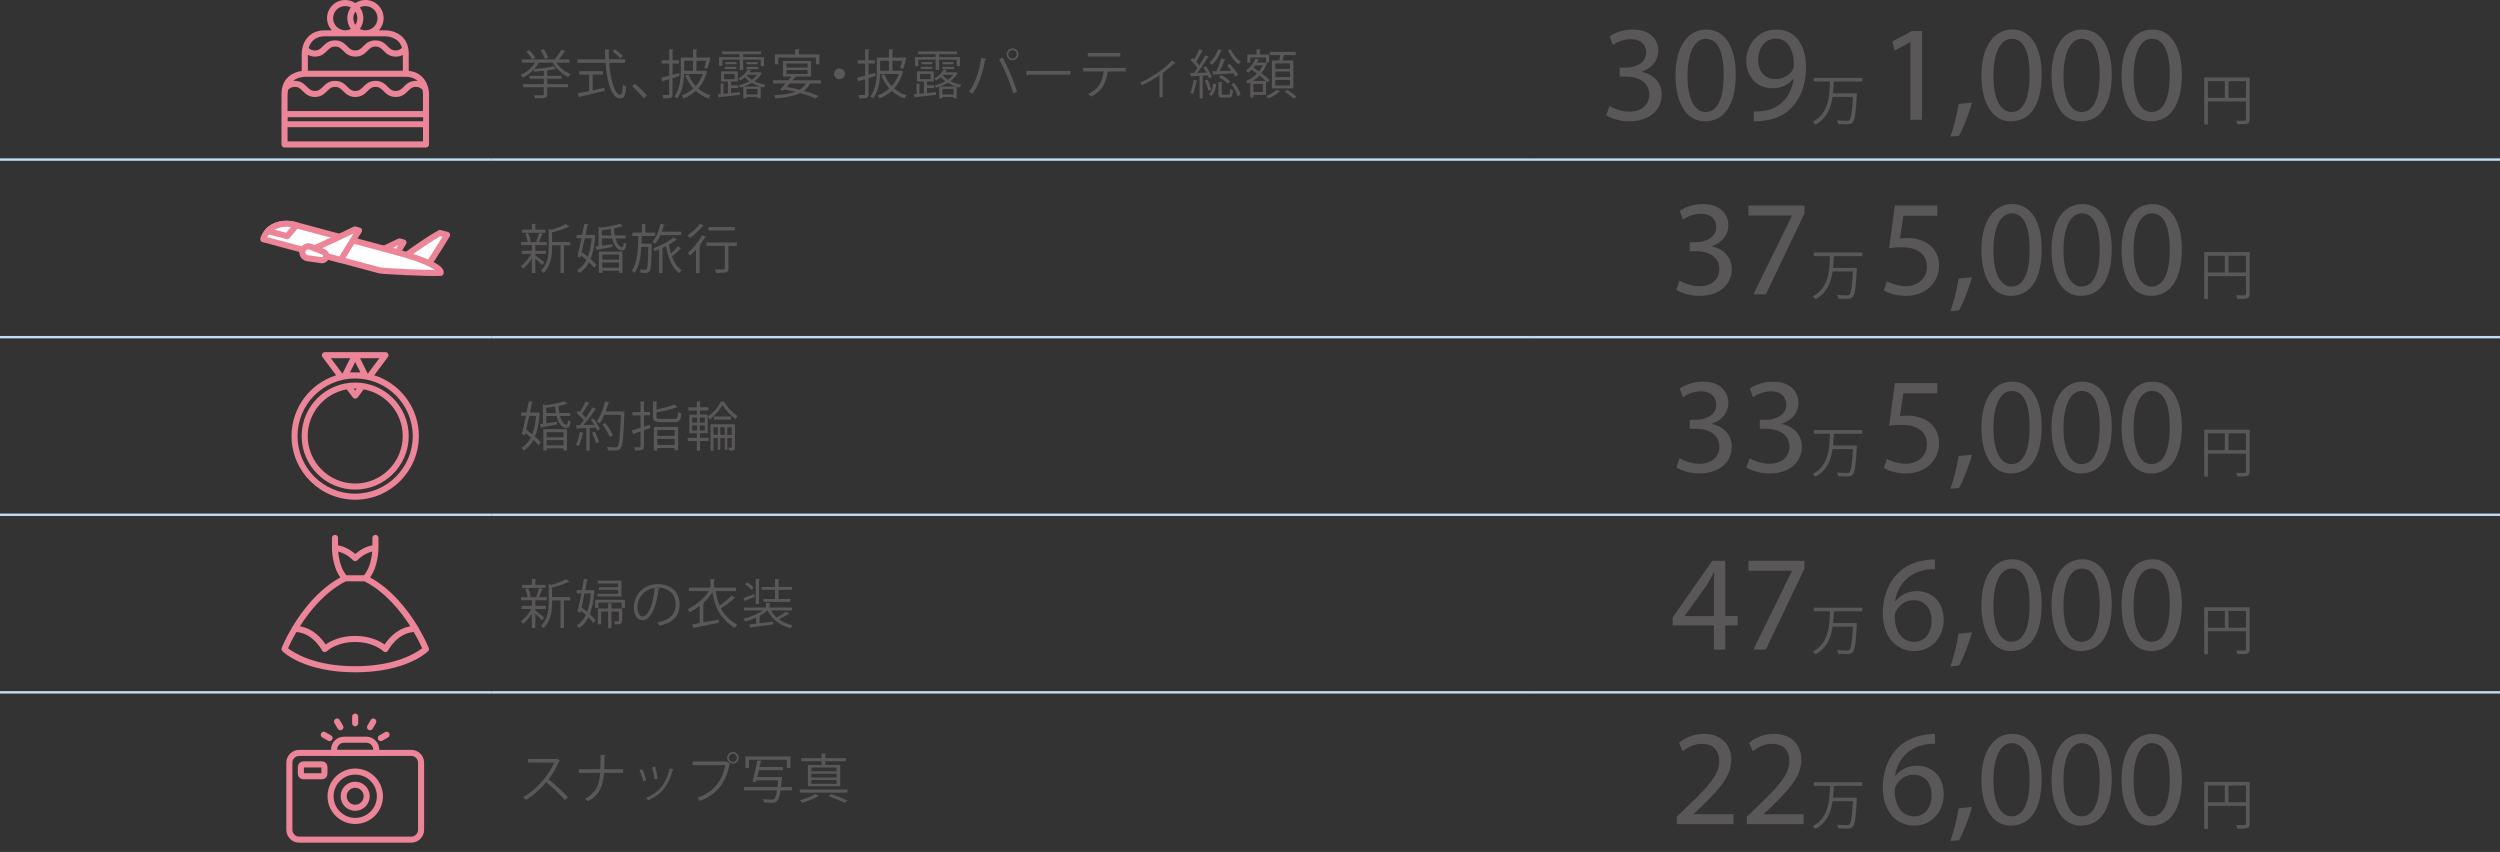 <?xml version="1.0" encoding="UTF-8"?><svg id="_レイヤー_2" xmlns="http://www.w3.org/2000/svg" width="518.74" height="176.77" xmlns:xlink="http://www.w3.org/1999/xlink" viewBox="0 0 518.74 176.77"><rect x="0" y="0" width="518.74" height="176.77" fill="#333333" stroke="none"/><defs><style>.cls-1,.cls-2,.cls-3{fill:none;}.cls-4{clip-path:url(#clippath);}.cls-2{stroke:#ed8599;stroke-linecap:round;stroke-linejoin:round;stroke-width:1.26px;}.cls-5{fill:#ed8599;}.cls-6{fill:#fff;}.cls-7{fill:#595757;}.cls-8{clip-path:url(#clippath-1);}.cls-9{clip-path:url(#clippath-4);}.cls-10{clip-path:url(#clippath-3);}.cls-11{clip-path:url(#clippath-2);}.cls-3{stroke:#c1ddf3;stroke-miterlimit:10;stroke-width:.5px;}</style><clipPath id="clippath"><rect class="cls-1" x="53.29" width="40.82" height="30.61"/></clipPath><clipPath id="clippath-1"><rect class="cls-1" x="53.29" y="36.23" width="40.82" height="30.61"/></clipPath><clipPath id="clippath-2"><rect class="cls-1" x="53.29" y="73.08" width="40.82" height="30.61"/></clipPath><clipPath id="clippath-3"><rect class="cls-1" x="53.29" y="109.93" width="40.82" height="30.61"/></clipPath><clipPath id="clippath-4"><rect class="cls-1" x="53.29" y="146.15" width="40.82" height="30.61"/></clipPath></defs><g id="_レイヤー_1-2"><line class="cls-3" y1="33.11" x2="102.05" y2="33.11"/><line class="cls-3" x1="102.05" y1="33.11" x2="317.48" y2="33.11"/><line class="cls-3" x1="317.48" y1="33.11" x2="518.74" y2="33.11"/><line class="cls-3" y1="69.96" x2="102.05" y2="69.96"/><line class="cls-3" x1="102.05" y1="69.96" x2="317.48" y2="69.96"/><line class="cls-3" x1="317.48" y1="69.96" x2="518.74" y2="69.96"/><line class="cls-3" y1="106.81" x2="102.05" y2="106.81"/><line class="cls-3" x1="102.05" y1="106.81" x2="317.48" y2="106.81"/><line class="cls-3" x1="317.48" y1="106.81" x2="518.74" y2="106.81"/><line class="cls-3" y1="143.66" x2="102.05" y2="143.66"/><line class="cls-3" x1="102.05" y1="143.66" x2="317.48" y2="143.66"/><line class="cls-3" x1="317.48" y1="143.66" x2="518.74" y2="143.66"/><g class="cls-4"><path class="cls-5" d="M84.81,14.71v-3.6c0-3.81-3.15-4.82-4.82-4.82h-1.36c.6-.67,.97-1.55,.97-2.52,0-2.08-1.69-3.77-3.77-3.77-.77,0-1.5,.23-2.1,.64-.6-.4-1.32-.64-2.1-.64-2.08,0-3.77,1.69-3.77,3.77,0,.97,.37,1.85,.97,2.52h-1.41c-3.82,0-4.82,3.15-4.82,4.82v3.61c-1.72,.23-4.19,1.4-4.19,4.78v10.48c0,.35,.28,.63,.63,.63h29.35c.35,0,.63-.28,.63-.63v-10.48c0-1.57-.9-4.46-4.19-4.79m-21.6,1.23h20.97c1.16,0,1.93,.36,2.46,.86-.12-.01-.24-.02-.36-.02-1.31,0-1.99,.68-2.54,1.23-.5,.5-.86,.86-1.65,.86s-1.15-.36-1.65-.86c-.55-.55-1.23-1.23-2.54-1.23s-1.99,.68-2.54,1.23c-.5,.5-.86,.86-1.65,.86s-1.15-.36-1.65-.86c-.55-.55-1.23-1.23-2.54-1.23s-1.99,.68-2.54,1.23c-.5,.5-.87,.86-1.65,.86s-1.15-.36-1.65-.86c-.55-.55-1.23-1.23-2.54-1.23-.12,0-.24,.01-.35,.02,.96-.81,2.23-.86,2.45-.86m2.1-4.19c1.31,0,1.99-.68,2.54-1.23,.5-.5,.86-.86,1.65-.86s1.15,.36,1.65,.86c.55,.55,1.23,1.23,2.54,1.23s1.99-.68,2.54-1.23c.5-.5,.86-.86,1.65-.86s1.15,.36,1.65,.86c.55,.55,1.23,1.23,2.54,1.23,.61,0,1.08-.14,1.47-.36v3.29h-19.71v-3.3c.39,.21,.86,.36,1.47,.36m-5.66,7.76c0-.32,.04-.6,.09-.87,.38-.36,.74-.6,1.38-.6,.79,0,1.15,.36,1.65,.86,.55,.55,1.23,1.23,2.54,1.23s1.99-.68,2.54-1.23c.5-.5,.86-.86,1.65-.86s1.15,.36,1.65,.86c.55,.55,1.23,1.23,2.54,1.23s1.99-.68,2.54-1.23c.5-.5,.86-.86,1.65-.86s1.15,.36,1.65,.86c.55,.55,1.23,1.23,2.54,1.23s1.99-.68,2.54-1.23c.5-.5,.86-.86,1.65-.86,.6,0,.96,.21,1.35,.57,.1,.44,.11,.79,.11,.89v3.56h-28.1v-3.56Zm0,4.82h28.1v.84h-28.1v-.84ZM78.34,3.77c0,1.39-1.13,2.52-2.52,2.52-.42,0-.81-.1-1.16-.29,.46-.62,.74-1.4,.74-2.23s-.28-1.61-.74-2.23c.35-.18,.74-.28,1.16-.28,1.39,0,2.52,1.13,2.52,2.52m-4.61-1.39c.27,.4,.42,.88,.42,1.39s-.15,.99-.42,1.39c-.26-.4-.42-.88-.42-1.39s.16-.99,.42-1.39m-4.61,1.39c0-1.39,1.13-2.52,2.52-2.52,.42,0,.81,.1,1.16,.28-.46,.63-.74,1.4-.74,2.23s.28,1.61,.74,2.23c-.35,.18-.74,.29-1.16,.29-1.39,0-2.52-1.13-2.52-2.52m-1.7,3.77h12.58c.13,0,2.75,.03,3.41,2.39-.36,.32-.72,.54-1.32,.54-.79,0-1.15-.36-1.65-.86-.55-.55-1.23-1.23-2.54-1.23s-1.99,.68-2.54,1.23c-.5,.5-.86,.86-1.65,.86s-1.15-.36-1.65-.86c-.55-.55-1.23-1.23-2.54-1.23s-1.99,.68-2.54,1.23c-.5,.5-.87,.86-1.65,.86-.59,0-.94-.2-1.28-.51,.31-1.04,1.14-2.43,3.38-2.43m-7.76,18.87h28.1v2.94h-28.1v-2.94Z"/></g><g><path class="cls-7" d="M118.16,13h-2.75c.71,1.02,1.88,1.94,3.01,2.4-.16,.14-.38,.42-.49,.6-1.26-.58-2.54-1.75-3.27-3h-2.88c-.25,.46-.56,.91-.92,1.32,1.41-.12,3.09-.31,3.97-.58l.55,.55s-.07,.04-.11,.04c-.03,0-.05,0-.09-.01-.38,.11-.9,.2-1.48,.27-.03,.03-.08,.04-.15,.05v1.1h2.96v.6h-2.96v1.12h4.32v.64h-4.32v1.43c0,.46-.12,.66-.48,.77-.37,.11-1.01,.11-2.04,.11-.03-.19-.17-.47-.28-.66,.42,.01,.81,.02,1.13,.02s.57-.01,.67-.01c.22,0,.28-.06,.28-.24v-1.42h-4.29v-.64h4.29v-1.12h-2.96v-.6h2.96v-1.04c-.66,.08-1.35,.13-1.98,.17-.02-.11-.08-.26-.13-.4-.65,.69-1.43,1.25-2.22,1.62-.11-.18-.33-.43-.49-.57,1.19-.47,2.35-1.43,3.03-2.52h-2.76v-.68h2.1c-.21-.45-.71-1.12-1.15-1.6l.63-.32c.45,.47,.98,1.14,1.21,1.58l-.63,.34h4.66c.47-.55,1.05-1.42,1.4-2.02l.88,.37c-.04,.07-.12,.09-.23,.09-.31,.46-.78,1.07-1.2,1.56h2.24v.68Zm-5.32-2.8c.37,.55,.76,1.31,.91,1.78l-.68,.27c-.13-.47-.51-1.25-.87-1.81l.64-.24Z"/><path class="cls-7" d="M129.71,13.04h-3.31c.27,3.56,1.14,6.61,2.33,6.61,.32,0,.46-.64,.53-2.13,.18,.16,.45,.34,.66,.42-.14,1.93-.44,2.49-1.25,2.49-1.79,0-2.72-3.42-3.03-7.39h-5.83v-.73h5.78c-.03-.68-.05-1.37-.07-2.07l1.03,.05c0,.1-.07,.15-.23,.18,0,.62,.01,1.23,.04,1.83h3.35v.73Zm-6.73,2.44v3.27c.8-.18,1.64-.36,2.45-.55l.05,.65c-1.88,.47-3.9,.94-5.16,1.22-.01,.09-.08,.15-.15,.18l-.31-.86c.65-.12,1.47-.29,2.38-.48v-3.43h-2.05v-.7h4.92v.7h-2.13Zm4.62-5.22c.59,.4,1.31,.97,1.65,1.36l-.52,.48c-.34-.41-1.03-1.02-1.63-1.43l.49-.42Z"/><path class="cls-7" d="M131.75,17.38c.81,.65,1.89,1.74,2.48,2.43l-.66,.6c-.55-.7-1.67-1.86-2.41-2.52l.58-.52Z"/><path class="cls-7" d="M140.98,15.79l-1.43,.44v3.27c0,.87-.43,.92-1.9,.92-.02-.2-.12-.51-.23-.71,.24,.01,.46,.01,.66,.01,.77,0,.77-.01,.77-.23v-3.05c-.48,.14-.91,.26-1.26,.36,0,.1-.07,.15-.14,.18l-.26-.86c.46-.11,1.03-.25,1.67-.42v-2.5h-1.56v-.69h1.56v-2.3l.92,.05c-.01,.09-.07,.13-.22,.15v2.09h1.33v.69h-1.33v2.32c.44-.12,.9-.24,1.35-.37l.08,.65Zm4.98-1.11c.19,0,.21,0,.33-.03l.47,.2c-.01,.06-.05,.09-.1,.12-.35,1.37-.98,2.49-1.79,3.38,.75,.65,1.63,1.13,2.6,1.44-.17,.14-.38,.43-.49,.63-.99-.35-1.86-.88-2.6-1.56-.76,.69-1.63,1.21-2.54,1.57-.09-.19-.27-.48-.43-.63,.88-.3,1.72-.79,2.46-1.45-.7-.77-1.26-1.68-1.67-2.71l.64-.2c.35,.91,.87,1.74,1.52,2.42,.63-.69,1.14-1.53,1.46-2.5h-3.86c-.07,1.64-.37,3.64-1.45,5.06-.12-.12-.43-.31-.59-.37,1.22-1.62,1.35-3.87,1.35-5.52v-2.59h2.53v-1.72l.93,.05c-.01,.08-.07,.13-.21,.15v1.52h2.47l.42,.02c0,.08-.33,1.55-.66,2.3l-.64-.17c.13-.38,.3-.93,.42-1.47h-2.01v2.07h1.44Zm-3.99-2.07v2.07h1.82v-2.07h-1.82Z"/><path class="cls-7" d="M151.69,18.28v1.03c.6-.05,1.23-.12,1.86-.19v.55c-1.57,.2-3.23,.38-4.24,.48-.02,.09-.08,.13-.14,.15l-.23-.74,.59-.05v-2.19l.79,.06c-.01,.07-.07,.12-.2,.13v1.94l.92-.09v-2.44h-1.43v-2.12h3.47v2.12h-1.4v.78h1.48v.56h-1.48Zm-1.81-5.9v1.33h-.68v-1.86h4.27v-.62h-3.65v-.57h8.1v.57h-3.72v.62h4.33v1.86h-.69v-1.33h-3.64v2.13h-.72v-2.13h-3.59Zm.35,2.97v1.07h2.21v-1.07h-2.21Zm.17-1.03v-.46h2.39v.46h-2.39Zm2.41-1.44v.45h-2.29v-.45h2.29Zm4.86,2.08l.42,.23s-.07,.08-.1,.1c-.34,.59-.86,1.11-1.46,1.55,.69,.35,1.5,.62,2.34,.76-.13,.12-.31,.36-.4,.54-.21-.04-.42-.1-.62-.15v2.39h-.66v-.27h-2.31v.3h-.65v-2.43c-.21,.08-.43,.14-.64,.2-.08-.13-.22-.34-.34-.45,.75-.18,1.54-.47,2.24-.87-.35-.25-.67-.54-.93-.86-.27,.25-.59,.48-.94,.7-.11-.13-.31-.31-.44-.38,.94-.53,1.62-1.26,1.96-1.89l.76,.1c-.01,.09-.08,.12-.2,.13-.07,.11-.14,.22-.23,.34h2.09l.11-.03Zm.1,2.99c-.63-.2-1.23-.45-1.77-.77-.53,.31-1.1,.57-1.68,.77h3.45Zm-2.88-5.06h2.32v.45h-2.32v-.45Zm0,1.44v-.46h2.43v.46h-2.43Zm0,5.26h2.31v-1.13h-2.31v1.13Zm.18-4.08l-.13,.13c.29,.33,.65,.64,1.08,.9,.45-.3,.83-.65,1.13-1.03h-2.08Z"/><path class="cls-7" d="M170.38,17.32h-2.29c-.31,.62-.75,1.11-1.31,1.53,1.19,.33,2.25,.69,3.05,1.04l-.58,.55c-.82-.4-1.96-.79-3.23-1.14-1.24,.62-2.93,.96-5.13,1.12-.07-.21-.18-.48-.29-.65,1.83-.09,3.3-.31,4.41-.73-.72-.18-1.48-.34-2.26-.48l-.23,.25-.69-.2c.34-.36,.76-.81,1.17-1.3h-2.59v-.65h3.15c.22-.26,.43-.53,.63-.77h-1.71v-3.24h5.81v3.24h-3.01c-.04,.08-.12,.11-.26,.09-.18,.21-.36,.44-.57,.68h5.93v.65Zm-8.89-5.38v1.41h-.71v-2.07h4.21v-1.08l.98,.07c-.01,.08-.08,.13-.22,.14v.87h4.28v2.07h-.74v-1.41h-7.8Zm1.68,1.25v.82h4.39v-.82h-4.39Zm0,1.34v.83h4.39v-.83h-4.39Zm.71,2.79c-.22,.25-.44,.49-.66,.72,.91,.17,1.82,.35,2.69,.57,.57-.34,1.01-.77,1.33-1.3h-3.36Z"/><path class="cls-7" d="M175.33,15.31c0,.63-.5,1.13-1.13,1.13s-1.13-.51-1.13-1.13,.5-1.13,1.13-1.13,1.13,.53,1.13,1.13Z"/><path class="cls-7" d="M181.64,15.79l-1.43,.44v3.27c0,.87-.43,.92-1.9,.92-.02-.2-.12-.51-.23-.71,.24,.01,.46,.01,.66,.01,.77,0,.77-.01,.77-.23v-3.05c-.48,.14-.91,.26-1.26,.36,0,.1-.07,.15-.14,.18l-.26-.86c.46-.11,1.03-.25,1.67-.42v-2.5h-1.56v-.69h1.56v-2.3l.92,.05c-.01,.09-.07,.13-.22,.15v2.09h1.33v.69h-1.33v2.32c.44-.12,.9-.24,1.35-.37l.08,.65Zm4.98-1.11c.19,0,.21,0,.33-.03l.47,.2c-.01,.06-.05,.09-.1,.12-.35,1.37-.98,2.49-1.79,3.38,.75,.65,1.63,1.13,2.6,1.44-.17,.14-.38,.43-.49,.63-.99-.35-1.86-.88-2.6-1.56-.76,.69-1.63,1.21-2.54,1.57-.09-.19-.27-.48-.43-.63,.88-.3,1.72-.79,2.46-1.45-.7-.77-1.26-1.68-1.67-2.71l.64-.2c.35,.91,.87,1.74,1.52,2.42,.63-.69,1.14-1.53,1.46-2.5h-3.86c-.07,1.64-.37,3.64-1.45,5.06-.12-.12-.43-.31-.59-.37,1.22-1.62,1.35-3.87,1.35-5.52v-2.59h2.53v-1.72l.93,.05c-.01,.08-.07,.13-.21,.15v1.52h2.47l.42,.02c0,.08-.33,1.55-.66,2.3l-.64-.17c.13-.38,.3-.93,.42-1.47h-2.01v2.07h1.44Zm-3.99-2.07v2.07h1.82v-2.07h-1.82Z"/><path class="cls-7" d="M192.35,18.28v1.03c.6-.05,1.23-.12,1.86-.19v.55c-1.57,.2-3.23,.38-4.24,.48-.02,.09-.08,.13-.14,.15l-.23-.74,.59-.05v-2.19l.79,.06c-.01,.07-.07,.12-.2,.13v1.94l.92-.09v-2.44h-1.43v-2.12h3.47v2.12h-1.4v.78h1.48v.56h-1.48Zm-1.81-5.9v1.33h-.68v-1.86h4.27v-.62h-3.65v-.57h8.1v.57h-3.72v.62h4.33v1.86h-.69v-1.33h-3.64v2.13h-.72v-2.13h-3.59Zm.35,2.97v1.07h2.21v-1.07h-2.21Zm.17-1.03v-.46h2.39v.46h-2.39Zm2.41-1.44v.45h-2.29v-.45h2.29Zm4.86,2.08l.42,.23s-.07,.08-.1,.1c-.34,.59-.86,1.11-1.46,1.55,.69,.35,1.5,.62,2.34,.76-.13,.12-.31,.36-.4,.54-.21-.04-.42-.1-.62-.15v2.39h-.66v-.27h-2.31v.3h-.65v-2.43c-.21,.08-.43,.14-.64,.2-.08-.13-.22-.34-.34-.45,.75-.18,1.54-.47,2.24-.87-.35-.25-.67-.54-.93-.86-.27,.25-.59,.48-.94,.7-.11-.13-.31-.31-.44-.38,.94-.53,1.62-1.26,1.96-1.89l.76,.1c-.01,.09-.08,.12-.2,.13-.07,.11-.14,.22-.23,.34h2.09l.11-.03Zm.1,2.99c-.63-.2-1.23-.45-1.77-.77-.53,.31-1.1,.57-1.68,.77h3.45Zm-2.88-5.06h2.32v.45h-2.32v-.45Zm0,1.44v-.46h2.43v.46h-2.43Zm0,5.26h2.31v-1.13h-2.31v1.13Zm.18-4.08l-.13,.13c.29,.33,.65,.64,1.08,.9,.45-.3,.83-.65,1.13-1.03h-2.08Z"/><path class="cls-7" d="M204.7,12.23c-.03,.09-.12,.15-.29,.17-.44,2.64-1.35,5.42-2.64,7.04-.2-.15-.5-.3-.74-.4,1.23-1.49,2.2-4.28,2.55-7.04l1.11,.23Zm5.53,7.14c-.52-1.92-1.79-5.04-2.92-7.08l.71-.34c1.15,1.97,2.44,5.06,3.01,7.1l-.8,.32Zm-.14-9.34c.68,0,1.23,.55,1.23,1.24s-.55,1.23-1.23,1.23-1.23-.56-1.23-1.23c0-.71,.57-1.24,1.23-1.24Zm.87,1.24c0-.49-.4-.88-.87-.88s-.87,.38-.87,.88,.38,.87,.87,.87,.87-.42,.87-.87Z"/><path class="cls-7" d="M212.95,14.72h9.17v.78h-8.76c-.07,.11-.21,.19-.35,.21l-.07-.99Z"/><path class="cls-7" d="M233.55,14.83h-3.71l.19,.06c-.02,.07-.1,.12-.22,.13-.3,2.04-1.04,3.87-3.39,5.02-.13-.14-.41-.41-.59-.55,2.29-1.1,2.92-2.64,3.18-4.66h-4.27v-.74h8.83v.74Zm-1.09-3.1h-6.75v-.74h6.75v.74Z"/><path class="cls-7" d="M243.97,13.09c-.04,.06-.11,.08-.19,.08-.05,0-.1-.01-.15-.02-.7,.7-1.6,1.45-2.42,2.03,.14,.05,.21,.08,.24,.1-.02,.04-.1,.1-.19,.12v4.77h-.67v-4.58c-.93,.66-2.43,1.53-3.62,2.1-.09-.13-.26-.4-.4-.52,1.89-.87,4.72-2.53,6.62-4.61l.76,.54Z"/><path class="cls-7" d="M250.23,13.76c.5,.7,1.04,1.64,1.24,2.24l-.58,.29c-.05-.19-.14-.4-.24-.63-.37,.02-.74,.04-1.09,.05v4.7h-.66v-4.67c-.6,.02-1.15,.04-1.58,.07-.02,.09-.09,.12-.17,.14l-.2-.82h.76c.24-.3,.49-.65,.76-1.01-.33-.52-.9-1.15-1.41-1.64l.4-.47,.35,.33c.37-.64,.79-1.51,1.03-2.13l.79,.32c-.03,.07-.11,.1-.23,.1-.3,.63-.78,1.53-1.19,2.14,.24,.26,.47,.54,.64,.78,.47-.71,.91-1.47,1.23-2.09l.78,.36c-.04,.05-.12,.09-.24,.09-.56,.94-1.45,2.25-2.22,3.21l1.95-.03c-.2-.37-.44-.76-.67-1.09l.55-.24Zm-1.76,2.98c-.02,.08-.09,.12-.22,.12-.14,.92-.4,1.98-.73,2.63-.14-.09-.38-.2-.55-.27,.32-.62,.55-1.67,.69-2.67l.8,.2Zm2.24,2.1c-.1-.58-.4-1.47-.7-2.14l.56-.19c.33,.67,.63,1.54,.74,2.12l-.59,.21Zm1.66-1.41c-.1,.96-.41,1.94-1.01,2.5l-.53-.35c.53-.47,.83-1.36,.93-2.26l.6,.11Zm1.25-6.96c-.03,.09-.13,.11-.23,.1-.42,1.09-1.14,2.2-1.9,2.88-.13-.13-.37-.34-.54-.44,.74-.63,1.42-1.69,1.81-2.79l.86,.25Zm-1.23,4.33c.37-.75,.8-1.88,1.04-2.68l.88,.27c-.03,.08-.12,.11-.24,.11-.24,.66-.64,1.57-.99,2.26,.75-.02,1.58-.06,2.42-.09-.27-.37-.58-.75-.88-1.07l.54-.32c.67,.69,1.42,1.65,1.75,2.26l-.58,.38c-.1-.21-.25-.45-.43-.7-1.47,.1-2.97,.19-3.96,.24-.01,.09-.08,.13-.15,.14l-.27-.8,.88-.02Zm1.13,4.56c0,.25,.05,.3,.36,.3h1.02c.26,0,.32-.15,.35-1.19,.14,.11,.41,.21,.59,.25-.07,1.22-.25,1.53-.87,1.53h-1.19c-.77,0-.96-.19-.96-.88v-2.35l.89,.05c-.01,.08-.07,.13-.21,.15v2.13Zm1.22-1.99c-.36-.45-1.13-1.03-1.82-1.36l.46-.42c.7,.32,1.47,.88,1.85,1.32l-.48,.46Zm.66-7.15c.44,1.02,1.27,2.08,2.1,2.6-.18,.13-.4,.37-.52,.55-.83-.63-1.71-1.81-2.19-2.93l.6-.22Zm1.42,9.79c-.17-.7-.71-1.76-1.31-2.54l.57-.29c.6,.77,1.18,1.79,1.35,2.49l-.62,.33Z"/><path class="cls-7" d="M262.99,17.1c-.09-.09-.19-.19-.3-.29v2.89h-2.62v.53h-.65v-3.11c-.16,.09-.33,.17-.49,.24-.09-.15-.27-.4-.41-.53,.8-.33,1.62-.87,2.3-1.55-.37-.29-.76-.56-1.11-.81-.24,.24-.48,.46-.73,.64-.11-.12-.33-.32-.47-.43,.8-.55,1.58-1.52,2.02-2.54l.78,.25c-.02,.07-.1,.1-.23,.1-.08,.17-.17,.33-.25,.49h1.52l.12-.03c.25,.13,.35,.18,.45,.22-.02,.04-.07,.08-.11,.11-.25,.7-.62,1.34-1.07,1.9,.67,.51,1.29,1,1.68,1.4l-.44,.52Zm-3.55-5.17v1.08h-.63v-1.7h1.91v-1.09l.91,.05c-.01,.08-.07,.13-.21,.15v.88h1.92v1.7h-.65v-1.08h-3.26Zm3.23,4.87c-.37-.34-.85-.73-1.34-1.12-.42,.43-.87,.8-1.35,1.12h2.69Zm-.64,2.3v-1.69h-1.96v1.69h1.96Zm-1.56-5.54c-.11,.17-.23,.32-.35,.47,.35,.24,.74,.5,1.12,.78,.31-.38,.57-.8,.77-1.25h-1.54Zm5.13,5.41s-.1,.07-.2,.08c-.44,.48-1.37,1.05-2.17,1.37-.12-.14-.34-.36-.51-.49,.82-.31,1.74-.86,2.17-1.33l.71,.37Zm-1.67-6.41h1.49c.09-.35,.19-.78,.24-1.14h-2.17v-.66h5.36v.66h-2.44c-.07,.33-.18,.76-.29,1.14h2.24v5.78h-4.44v-5.78Zm3.74,1.74v-1.14h-3.05v1.14h3.05Zm0,1.71v-1.15h-3.05v1.15h3.05Zm0,1.74v-1.16h-3.05v1.16h3.05Zm.76,2.72c-.41-.42-1.23-1.04-1.89-1.47l.55-.36c.66,.41,1.5,1.01,1.93,1.43l-.59,.41Z"/></g><g><path class="cls-7" d="M333.97,22c.71,.45,2.35,1.16,4.08,1.16,3.2,0,4.2-2.04,4.17-3.57-.03-2.58-2.35-3.69-4.76-3.69h-1.39v-1.87h1.39c1.81,0,4.11-.94,4.11-3.12,0-1.47-.94-2.78-3.23-2.78-1.47,0-2.89,.65-3.69,1.22l-.65-1.81c.96-.71,2.83-1.42,4.82-1.42,3.63,0,5.27,2.15,5.27,4.39,0,1.9-1.13,3.52-3.4,4.34v.06c2.27,.45,4.11,2.15,4.11,4.73,0,2.95-2.3,5.53-6.72,5.53-2.07,0-3.88-.65-4.79-1.25l.68-1.93Z"/><path class="cls-7" d="M360.16,15.45c0,6.27-2.33,9.72-6.41,9.72-3.6,0-6.04-3.37-6.1-9.47,0-6.18,2.67-9.58,6.41-9.58s6.1,3.46,6.1,9.33Zm-10.01,.28c0,4.79,1.47,7.51,3.74,7.51,2.55,0,3.77-2.98,3.77-7.68s-1.16-7.51-3.74-7.51c-2.18,0-3.77,2.67-3.77,7.68Z"/><path class="cls-7" d="M363.9,23.1c.54,.06,1.16,0,2.01-.08,1.45-.2,2.81-.79,3.86-1.79,1.22-1.11,2.1-2.72,2.44-4.9h-.08c-1.02,1.25-2.5,1.98-4.34,1.98-3.32,0-5.44-2.5-5.44-5.64,0-3.49,2.52-6.55,6.29-6.55s6.1,3.06,6.1,7.77c0,4.05-1.36,6.89-3.18,8.65-1.42,1.39-3.37,2.24-5.36,2.47-.91,.14-1.7,.17-2.3,.14v-2.04Zm.91-10.6c0,2.3,1.39,3.91,3.54,3.91,1.67,0,2.98-.82,3.63-1.93,.14-.23,.23-.51,.23-.91,0-3.15-1.16-5.56-3.77-5.56-2.13,0-3.63,1.87-3.63,4.48Z"/></g><path class="cls-7" d="M386.43,16.92h-5.7s-.11,.08-.22,.09c-.03,.74-.07,1.54-.15,2.35h4.5s.45,.05,.45,.05c0,.08-.01,.18-.02,.26-.2,3.84-.41,5.24-.86,5.71-.29,.33-.59,.41-1.47,.41-.43,0-.98-.02-1.52-.06-.02-.23-.12-.54-.27-.76,.9,.08,1.76,.08,2.12,.08,.2,0,.34-.03,.45-.14,.35-.33,.56-1.62,.73-4.81h-4.21c-.33,2.25-1.18,4.48-3.57,5.76-.12-.2-.36-.45-.56-.6,3.33-1.69,3.5-5.35,3.57-8.34h-3.34v-.76h10.07v.76Z"/><g><path class="cls-7" d="M396.39,8.76h-.06l-3.2,1.73-.48-1.9,4.03-2.15h2.13V24.86h-2.41V8.76Z"/><path class="cls-7" d="M404.7,28.35c.62-1.67,1.39-4.71,1.7-6.78l2.78-.28c-.65,2.41-1.9,5.56-2.69,6.89l-1.79,.17Z"/><path class="cls-7" d="M423.64,15.45c0,6.27-2.33,9.72-6.41,9.72-3.6,0-6.04-3.37-6.1-9.47,0-6.18,2.67-9.58,6.41-9.58s6.1,3.46,6.1,9.33Zm-10.01,.28c0,4.79,1.47,7.51,3.74,7.51,2.55,0,3.77-2.98,3.77-7.68s-1.16-7.51-3.74-7.51c-2.18,0-3.77,2.67-3.77,7.68Z"/><path class="cls-7" d="M438.18,15.45c0,6.27-2.33,9.72-6.41,9.72-3.6,0-6.04-3.37-6.1-9.47,0-6.18,2.67-9.58,6.41-9.58s6.1,3.46,6.1,9.33Zm-10.01,.28c0,4.79,1.47,7.51,3.74,7.51,2.55,0,3.77-2.98,3.77-7.68s-1.16-7.51-3.74-7.51c-2.18,0-3.77,2.67-3.77,7.68Z"/><path class="cls-7" d="M452.72,15.45c0,6.27-2.33,9.72-6.41,9.72-3.6,0-6.04-3.37-6.1-9.47,0-6.18,2.67-9.58,6.41-9.58s6.1,3.46,6.1,9.33Zm-10.01,.28c0,4.79,1.47,7.51,3.74,7.51,2.55,0,3.77-2.98,3.77-7.68s-1.16-7.51-3.74-7.51c-2.18,0-3.77,2.67-3.77,7.68Z"/></g><path class="cls-7" d="M466.8,16.08v8.68c0,.99-.43,1.04-2.54,1.04-.05-.22-.18-.56-.29-.77,.41,.01,.79,.02,1.11,.02,.9,0,.96,0,.96-.29v-3.7h-7.91v4.76h-.76v-9.75h9.43Zm-8.67,.75v3.48h3.51v-3.48h-3.51Zm4.27,3.48h3.64v-3.48h-3.64v3.48Z"/><g class="cls-8"><path class="cls-6" d="M91.28,48.34c-3.7,2.08-9.22,6.27-9.22,6.27l6.12,1.39s3.02-4.61,4.59-7.26l-1.48-.4Z"/><path class="cls-2" d="M91.28,48.34c-3.7,2.08-9.22,6.27-9.22,6.27l6.12,1.39s3.02-4.61,4.59-7.26l-1.48-.4Z"/><path class="cls-6" d="M82.89,50.09c-.71,.36-1.9,.92-3.2,1.53l2.47,.66c.1,.03,.2,.05,.3,.08,.51-.82,.98-1.57,1.27-2.04l-.85-.23Z"/><path class="cls-2" d="M82.89,50.09c-.71,.36-1.9,.92-3.2,1.53l2.47,.66c.1,.03,.2,.05,.3,.08,.51-.82,.98-1.57,1.27-2.04l-.85-.23Z"/><path class="cls-6" d="M82.17,52.28l-20.92-5.6c-3.09-.83-5.96,.52-6.62,2.95l4.41,1.18,19.81,5.31c.49,.13,10.13,.64,12.58,.49,.24-.9-2.7-2.57-9.27-4.33"/><path class="cls-2" d="M82.17,52.28l-20.92-5.6c-3.09-.83-5.96,.52-6.62,2.95l4.41,1.18,19.81,5.31c.49,.13,10.13,.64,12.58,.49,.24-.9-2.7-2.57-9.27-4.33Z"/><path class="cls-6" d="M73.64,47.61c-2.34,1.18-9.7,4.51-9.7,4.51l6.76,1.81s2.83-4.55,3.79-6.09l-.85-.23Z"/><path class="cls-2" d="M73.64,47.61c-2.34,1.18-9.7,4.51-9.7,4.51l6.76,1.81s2.83-4.55,3.79-6.09l-.85-.23Z"/><path class="cls-6" d="M63.66,53.55c-.66-.18-1.06-.86-.88-1.52s.86-1.06,1.52-.88l2.72,1.08c.48,.13,.76,.62,.64,1.1s-.62,.76-1.1,.64l-2.9-.42Z"/><path class="cls-2" d="M63.66,53.55c-.66-.18-1.06-.86-.88-1.52s.86-1.06,1.52-.88l2.72,1.08c.48,.13,.76,.62,.64,1.1s-.62,.76-1.1,.64l-2.9-.42Z"/><path class="cls-6" d="M59.59,49.01l1.91-2.27-.25-.07c-2.27-.61-4.42-.04-5.66,1.27l3.99,1.07Z"/><path class="cls-2" d="M59.59,49.01l1.91-2.27-.25-.07c-2.27-.61-4.42-.04-5.66,1.27l3.99,1.07Z"/></g><g><path class="cls-7" d="M111.09,52.99c.41,.29,1.56,1.22,1.83,1.46l-.44,.56c-.25-.29-.9-.89-1.4-1.33v2.96h-.72v-3.03c-.53,.87-1.21,1.68-1.82,2.16-.12-.18-.34-.42-.49-.54,.78-.52,1.64-1.55,2.18-2.56h-1.97v-.65h2.11v-1.16h-2.25v-.65h1.35c-.05-.47-.24-1.16-.47-1.69l.59-.16c.25,.55,.46,1.26,.52,1.74l-.41,.12h1.85c-.14-.05-.3-.11-.31-.11,.22-.48,.48-1.25,.62-1.78l.83,.26c-.02,.07-.1,.1-.22,.11-.15,.43-.42,1.07-.64,1.52h1.6v.65h-2.23s-.07,.02-.11,.02v1.14h2.18v.65h-2.18v.32Zm2.11-5.33v.64h-4.87v-.64h2.03v-1.23l.93,.05c-.01,.08-.07,.13-.21,.15v1.02h2.11Zm5.12,2.55v.69h-1.3v5.73h-.72v-5.73h-1.74v.41c0,1.65-.21,3.82-1.79,5.35-.09-.17-.34-.42-.52-.52,1.44-1.38,1.6-3.29,1.6-4.84v-3.82l.54,.18c1.14-.33,2.37-.78,3.06-1.19l.74,.56s-.11,.06-.23,.03c-.81,.41-2.16,.86-3.41,1.17v1.99h3.76Z"/><path class="cls-7" d="M123.15,48.73l.4,.09c-.01,.06-.03,.1-.05,.14-.13,1.98-.45,3.55-.96,4.78,.49,.43,.92,.86,1.2,1.22l-.47,.6c-.25-.33-.62-.73-1.04-1.13-.52,.99-1.2,1.7-2.02,2.22-.11-.19-.3-.46-.46-.6,.78-.43,1.43-1.13,1.93-2.12-.37-.32-.76-.63-1.13-.91l-.13,.49-.62-.33c.25-.96,.57-2.35,.86-3.75h-1v-.68h1.13c.17-.81,.32-1.62,.44-2.32l.91,.1c-.02,.08-.09,.13-.23,.14-.11,.63-.25,1.33-.41,2.08h1.53l.13-.02Zm-1.8,.7c-.21,.99-.44,1.99-.65,2.87,.42,.29,.86,.62,1.26,.96,.41-1.03,.68-2.3,.81-3.82h-1.43Zm8.48,.04h-2.12c.32,1.08,.82,1.82,1.36,1.81,.22-.01,.31-.27,.34-.97,.15,.13,.36,.25,.54,.31-.1,1.04-.35,1.33-.91,1.34-.93,0-1.65-1-2.03-2.49h-2.13v1.52l2.2-.33,.03,.57c-1.18,.23-2.35,.46-3.13,.59,0,.09-.07,.13-.14,.15l-.29-.8c.2-.02,.41-.05,.64-.09v-4.04l.55,.18c1.42-.2,3.02-.47,3.89-.8l.64,.53s-.05,.03-.1,.03c-.03,0-.07,0-.11-.01-.38,.13-.88,.26-1.42,.37-.02,.07-.1,.1-.22,.12,.01,.48,.07,.96,.15,1.38h2.26v.63Zm-5.56,7.16v-4.43h4.9v4.42h-.73v-.44h-3.47v.45h-.7Zm.6-7.79h1.99c-.08-.42-.12-.87-.15-1.34-.6,.11-1.23,.2-1.83,.26v1.08Zm3.57,3.99h-3.47v1.05h3.47v-1.05Zm-3.47,2.72h3.47v-1.09h-3.47v1.09Z"/><path class="cls-7" d="M134.87,50.56l.37,.02c0,.07,0,.15-.01,.25-.08,3.82-.14,5.06-.44,5.45-.25,.34-.58,.35-1.01,.35-.24,0-.53-.01-.82-.02-.01-.21-.08-.49-.19-.67,.49,.03,.94,.03,1.14,.03,.12,0,.2-.03,.27-.14,.2-.25,.29-1.38,.35-4.58h-1.45c-.13,2.1-.46,4.1-1.42,5.38-.13-.15-.37-.37-.56-.48,1.18-1.55,1.32-4.39,1.36-7.18h-1.26v-.7h2v-1.81l.93,.06c-.01,.08-.08,.13-.22,.15v1.6h2.05v.7h-2.81c-.01,.53-.02,1.07-.04,1.59h1.75Zm6.5-1.79h-4.33c-.31,.71-.68,1.35-1.09,1.82-.12-.12-.38-.33-.56-.44,.75-.83,1.34-2.27,1.67-3.74l.9,.23c-.02,.08-.09,.12-.23,.11-.11,.44-.25,.89-.41,1.32h4.04v.69Zm-.87,.97s-.1,.07-.22,.06c-.41,.32-.91,.64-1.49,.96,.11,.65,.25,1.26,.43,1.85,.5-.46,1.09-1.07,1.45-1.53l.66,.56c-.07,.07-.14,.08-.24,.06-.42,.45-1.11,1.08-1.67,1.52,.46,1.26,1.12,2.27,2.03,2.85-.16,.13-.4,.41-.52,.6-1.48-1.04-2.3-3.1-2.72-5.59-.24,.12-.5,.23-.75,.35v5.23h-.7v-4.92c-.31,.13-.63,.25-.93,.37-.05-.15-.18-.4-.29-.54,1.59-.63,3.32-1.51,4.23-2.33l.74,.52Z"/><path class="cls-7" d="M146.09,46.8c-.02,.06-.11,.1-.24,.08-.64,.8-1.78,1.85-2.76,2.54-.09-.17-.3-.45-.43-.59,.92-.6,2.01-1.58,2.57-2.38l.86,.36Zm-1.68,9.84v-4.83c-.42,.46-.83,.89-1.25,1.25-.1-.14-.33-.44-.47-.57,1.04-.87,2.25-2.31,3.01-3.68l.86,.35c-.03,.07-.12,.11-.25,.09-.33,.55-.71,1.11-1.13,1.65l.2,.07c-.02,.07-.09,.12-.22,.14v5.54h-.74Zm8.49-6.32v.71h-1.75v4.65c0,.92-.35,.94-2.57,.94-.03-.21-.13-.51-.24-.73,.48,.01,.93,.02,1.27,.02,.71,0,.79,0,.79-.25v-4.64h-3.82v-.71h6.32Zm-.42-3.2v.7h-5.48v-.7h5.48Z"/></g><g><path class="cls-7" d="M348.51,58.22c.71,.45,2.35,1.16,4.08,1.16,3.2,0,4.2-2.04,4.17-3.57-.03-2.58-2.35-3.69-4.76-3.69h-1.39v-1.87h1.39c1.81,0,4.11-.94,4.11-3.12,0-1.47-.94-2.78-3.23-2.78-1.47,0-2.89,.65-3.69,1.22l-.65-1.81c.96-.71,2.83-1.42,4.82-1.42,3.63,0,5.27,2.15,5.27,4.39,0,1.9-1.13,3.52-3.4,4.34v.06c2.27,.45,4.11,2.15,4.11,4.73,0,2.95-2.3,5.53-6.72,5.53-2.07,0-3.88-.65-4.79-1.25l.68-1.93Z"/><path class="cls-7" d="M374.42,42.66v1.64l-8.02,16.78h-2.58l8-16.3v-.06h-9.02v-2.07h11.62Z"/></g><path class="cls-7" d="M386.43,53.15h-5.7s-.11,.08-.22,.09c-.03,.74-.07,1.54-.15,2.35h4.5s.45,.05,.45,.05c0,.08-.01,.18-.02,.26-.2,3.84-.41,5.24-.86,5.71-.29,.33-.59,.41-1.47,.41-.43,0-.98-.02-1.52-.06-.02-.23-.12-.54-.27-.76,.9,.08,1.76,.08,2.12,.08,.2,0,.34-.03,.45-.14,.35-.33,.56-1.62,.73-4.81h-4.21c-.33,2.25-1.18,4.48-3.57,5.76-.12-.2-.36-.45-.56-.6,3.33-1.69,3.5-5.35,3.57-8.34h-3.34v-.76h10.07v.76Z"/><g><path class="cls-7" d="M401.98,44.76h-7.03l-.71,4.73c.42-.06,.82-.11,1.5-.11,1.42,0,2.83,.31,3.97,.99,1.45,.82,2.64,2.41,2.64,4.73,0,3.6-2.86,6.29-6.86,6.29-2.01,0-3.71-.57-4.59-1.13l.62-1.9c.77,.45,2.27,1.02,3.94,1.02,2.35,0,4.37-1.53,4.37-4-.03-2.38-1.62-4.08-5.3-4.08-1.05,0-1.87,.11-2.55,.2l1.19-8.85h8.82v2.1Z"/><path class="cls-7" d="M404.7,64.57c.62-1.67,1.39-4.71,1.7-6.78l2.78-.28c-.65,2.41-1.9,5.56-2.69,6.89l-1.79,.17Z"/><path class="cls-7" d="M423.64,51.67c0,6.27-2.33,9.72-6.41,9.72-3.6,0-6.04-3.37-6.1-9.47,0-6.18,2.67-9.58,6.41-9.58s6.1,3.46,6.1,9.33Zm-10.01,.28c0,4.79,1.47,7.51,3.74,7.51,2.55,0,3.77-2.98,3.77-7.68s-1.16-7.51-3.74-7.51c-2.18,0-3.77,2.67-3.77,7.68Z"/><path class="cls-7" d="M438.18,51.67c0,6.27-2.33,9.72-6.41,9.72-3.6,0-6.04-3.37-6.1-9.47,0-6.18,2.67-9.58,6.41-9.58s6.1,3.46,6.1,9.33Zm-10.01,.28c0,4.79,1.47,7.51,3.74,7.51,2.55,0,3.77-2.98,3.77-7.68s-1.16-7.51-3.74-7.51c-2.18,0-3.77,2.67-3.77,7.68Z"/><path class="cls-7" d="M452.72,51.67c0,6.27-2.33,9.72-6.41,9.72-3.6,0-6.04-3.37-6.1-9.47,0-6.18,2.67-9.58,6.41-9.58s6.1,3.46,6.1,9.33Zm-10.01,.28c0,4.79,1.47,7.51,3.74,7.51,2.55,0,3.77-2.98,3.77-7.68s-1.16-7.51-3.74-7.51c-2.18,0-3.77,2.67-3.77,7.68Z"/></g><path class="cls-7" d="M466.8,52.31v8.68c0,.99-.43,1.04-2.54,1.04-.05-.22-.18-.56-.29-.77,.41,.01,.79,.02,1.11,.02,.9,0,.96,0,.96-.29v-3.7h-7.91v4.76h-.76v-9.75h9.43Zm-8.67,.75v3.48h3.51v-3.48h-3.51Zm4.27,3.48h3.64v-3.48h-3.64v3.48Z"/><g class="cls-11"><path class="cls-5" d="M73.7,79.37c-6.13,0-11.11,4.98-11.11,11.11s4.99,11.11,11.11,11.11,11.11-4.99,11.11-11.11-4.99-11.11-11.11-11.11m.31,1.26l-.31,.41-.31-.41c.1,0,.21,0,.31,0s.21,0,.31,0m-.31,19.7c-5.43,0-9.85-4.42-9.85-9.85,0-4.83,3.49-8.86,8.09-9.69l1.27,1.68c.12,.16,.31,.25,.5,.25s.38-.09,.5-.25l1.26-1.68c4.59,.84,8.09,4.86,8.09,9.69,0,5.43-4.42,9.85-9.85,9.85"/><path class="cls-5" d="M77.65,77.87l2.84-3.79c.14-.19,.17-.45,.06-.66-.11-.21-.33-.35-.56-.35h-12.58c-.24,0-.46,.14-.56,.35-.11,.21-.08,.47,.06,.66l2.84,3.79c-5.36,1.68-9.26,6.7-9.26,12.61,0,7.28,5.93,13.21,13.21,13.21s13.21-5.93,13.21-13.21c0-5.91-3.9-10.92-9.26-12.61m-5.03-.6l1.08-2.16,1.08,2.16h-2.16Zm3.71,.26s0,0-.02,0l-1.6-3.2h4.01l-2.4,3.2Zm-7.67-3.2h4.01l-1.6,3.2s-.01,0-.02,0l-2.4-3.2Zm5.03,28.1c-6.59,0-11.95-5.36-11.95-11.95s5.36-11.95,11.95-11.95,11.95,5.36,11.95,11.95-5.36,11.95-11.95,11.95"/></g><g><path class="cls-7" d="M111.62,85.58l.4,.09c-.01,.06-.03,.1-.05,.14-.13,1.98-.45,3.55-.96,4.78,.5,.43,.92,.86,1.2,1.22l-.47,.6c-.25-.33-.62-.73-1.04-1.13-.52,.99-1.2,1.7-2.02,2.22-.11-.19-.3-.46-.46-.6,.78-.43,1.43-1.13,1.93-2.12-.37-.32-.76-.63-1.13-.91l-.13,.49-.62-.33c.25-.96,.57-2.35,.86-3.75h-1v-.68h1.13c.17-.81,.32-1.62,.44-2.32l.91,.1c-.02,.08-.09,.13-.23,.14-.11,.63-.25,1.33-.41,2.08h1.53l.13-.02Zm-1.8,.7c-.21,.99-.44,1.99-.65,2.87,.42,.29,.86,.62,1.26,.96,.41-1.03,.68-2.3,.81-3.82h-1.43Zm8.48,.04h-2.12c.32,1.08,.82,1.82,1.36,1.81,.22-.01,.31-.27,.34-.97,.15,.13,.36,.25,.54,.31-.1,1.04-.35,1.33-.91,1.34-.93,0-1.65-1-2.03-2.49h-2.13v1.52l2.2-.33,.03,.57c-1.17,.23-2.35,.46-3.13,.59,0,.09-.07,.13-.14,.15l-.29-.8c.2-.02,.41-.05,.64-.09v-4.04l.55,.18c1.42-.2,3.02-.47,3.89-.8l.64,.53s-.05,.03-.1,.03c-.03,0-.07,0-.11-.01-.38,.13-.88,.26-1.42,.37-.02,.07-.1,.1-.22,.12,.01,.48,.07,.96,.15,1.38h2.26v.63Zm-5.56,7.16v-4.43h4.9v4.42h-.72v-.44h-3.47v.45h-.7Zm.6-7.79h1.99c-.08-.42-.12-.87-.15-1.34-.6,.11-1.23,.2-1.83,.26v1.08Zm3.57,3.99h-3.47v1.05h3.47v-1.05Zm-3.47,2.72h3.47v-1.09h-3.47v1.09Z"/><path class="cls-7" d="M121.13,89.83c-.02,.07-.09,.11-.22,.11-.18,.93-.48,1.99-.86,2.64-.13-.09-.4-.21-.56-.29,.36-.62,.64-1.67,.81-2.67l.82,.21Zm1.22-6.21c-.06,.08-.14,.1-.23,.09-.34,.64-.89,1.53-1.35,2.15,.3,.29,.57,.57,.77,.82,.54-.75,1.05-1.53,1.42-2.16l.79,.37c-.03,.07-.12,.09-.24,.09-.62,.96-1.58,2.25-2.44,3.21,.7-.01,1.46-.02,2.23-.04-.22-.36-.47-.74-.72-1.04,.31-.17,.43-.22,.54-.29,.56,.69,1.15,1.61,1.38,2.22l-.57,.33c-.08-.19-.18-.41-.31-.65l-1.27,.07v4.7h-.69v-4.67c-.68,.02-1.3,.05-1.78,.07-.02,.09-.09,.13-.17,.14l-.2-.82h.82c.26-.3,.54-.63,.81-.99-.35-.47-.98-1.09-1.52-1.53l.36-.47c.11,.09,.22,.18,.34,.26,.43-.64,.93-1.55,1.22-2.2l.8,.34Zm1.31,8.38c-.12-.59-.47-1.52-.81-2.21l.59-.21c.35,.69,.71,1.59,.86,2.19l-.64,.23Zm5.52-6.65l.4,.04c0,.07-.01,.17-.02,.24-.18,5.15-.35,6.88-.79,7.42-.3,.36-.59,.43-1.35,.43-.37,0-.82-.01-1.26-.04-.02-.21-.1-.5-.24-.7,.76,.07,1.45,.08,1.73,.08,.22,0,.36-.03,.48-.18,.36-.38,.55-2.09,.71-6.56h-3.45c-.3,.68-.64,1.3-.99,1.77-.14-.11-.42-.3-.6-.4,.74-.96,1.37-2.59,1.76-4.19l.92,.24c-.02,.1-.12,.13-.24,.12-.15,.58-.34,1.16-.56,1.74h3.52Zm-3.59,2.42c.64,.8,1.32,1.87,1.58,2.58l-.65,.35c-.25-.7-.91-1.81-1.54-2.63l.6-.31Z"/><path class="cls-7" d="M134.85,88.16l.1,.64-1.33,.47v3.32c0,.79-.36,.91-1.82,.89-.03-.18-.14-.48-.24-.68,.52,.01,.99,.01,1.13,.01,.14-.01,.21-.06,.21-.21v-3.07c-.52,.18-.99,.34-1.36,.46,0,.09-.06,.15-.13,.18l-.31-.87c.49-.13,1.12-.32,1.8-.53v-2.58h-1.67v-.69h1.67v-2.22l.94,.05c-.01,.09-.07,.13-.22,.15v2.01h1.26v.69h-1.26v2.35l1.23-.38Zm1.38-1.7c0,.38,.13,.46,.9,.46h2.74c.65,0,.76-.2,.82-1.43,.17,.12,.47,.24,.68,.27-.11,1.47-.36,1.83-1.46,1.83h-2.8c-1.26,0-1.62-.23-1.62-1.14v-3.17l.96,.05c-.01,.08-.08,.13-.22,.15v1.49c1.37-.27,2.87-.68,3.72-1.05l.64,.58s-.08,.04-.13,.04c-.02,0-.05,0-.09-.01-.99,.4-2.66,.78-4.14,1.05v.86Zm-.56,7.03v-4.9h5.04v4.82h-.74v-.45h-3.6v.53h-.7Zm4.31-4.26h-3.6v1.22h3.6v-1.22Zm-3.6,3.09h3.6v-1.24h-3.6v1.24Z"/><path class="cls-7" d="M145.24,89.9v.94h1.81v.67h-1.81v2h-.64v-2h-1.91v-.67h1.91v-.94h-1.56v-3.86h1.55v-.86h-1.76v-.66h1.76v-1.24l.85,.05c-.01,.07-.07,.12-.2,.14v1.04h1.75v.66h-1.75v.86h1.6v3.86h-1.6Zm-1.63-3.27v1.07h1.03v-1.07h-1.03Zm0,1.62v1.09h1.03v-1.09h-1.03Zm2.64-.55v-1.07h-1.05v1.07h1.05Zm0,1.64v-1.09h-1.05v1.09h1.05Zm4.21-5.99c-.01,.07-.07,.12-.15,.13,.63,1.02,1.76,2.21,2.74,2.86-.14,.17-.32,.43-.43,.64-.99-.74-2.1-1.92-2.71-2.94-.55,1-1.55,2.2-2.65,2.99-.08-.19-.25-.44-.38-.59,1.09-.74,2.18-2.02,2.68-3.12l.91,.04Zm2.04,4.66v4.78c0,.55-.15,.73-1.2,.7-.02-.17-.11-.43-.2-.6,.3,.01,.55,.01,.64,.01s.11-.03,.11-.12v-1.9h-.93v2.46h-.53v-2.46h-.93v2.46h-.52v-2.46h-.9v2.63h-.6v-5.49h5.06Zm-4.46,2.23h.9v-1.59h-.9v1.59Zm.12-3.81h3.52v.64h-3.52v-.64Zm1.3,3.81h.93v-1.59h-.93v1.59Zm1.46,0h.93v-1.59h-.93v1.59Z"/></g><g><path class="cls-7" d="M348.51,95.07c.71,.45,2.35,1.16,4.08,1.16,3.2,0,4.2-2.04,4.17-3.57-.03-2.58-2.35-3.69-4.76-3.69h-1.39v-1.87h1.39c1.81,0,4.11-.94,4.11-3.12,0-1.47-.94-2.78-3.23-2.78-1.47,0-2.89,.65-3.69,1.22l-.65-1.81c.96-.71,2.83-1.42,4.82-1.42,3.63,0,5.27,2.15,5.27,4.39,0,1.9-1.13,3.52-3.4,4.34v.06c2.27,.45,4.11,2.15,4.11,4.73,0,2.95-2.3,5.53-6.72,5.53-2.07,0-3.88-.65-4.79-1.25l.68-1.93Z"/><path class="cls-7" d="M363.05,95.07c.71,.45,2.35,1.16,4.08,1.16,3.2,0,4.2-2.04,4.17-3.57-.03-2.58-2.35-3.69-4.76-3.69h-1.39v-1.87h1.39c1.81,0,4.11-.94,4.11-3.12,0-1.47-.94-2.78-3.23-2.78-1.47,0-2.89,.65-3.69,1.22l-.65-1.81c.96-.71,2.83-1.42,4.82-1.42,3.63,0,5.27,2.15,5.27,4.39,0,1.9-1.13,3.52-3.4,4.34v.06c2.27,.45,4.11,2.15,4.11,4.73,0,2.95-2.3,5.53-6.72,5.53-2.07,0-3.88-.65-4.79-1.25l.68-1.93Z"/></g><path class="cls-7" d="M386.43,90h-5.7s-.11,.08-.22,.09c-.03,.74-.07,1.54-.15,2.35h4.5s.45,.05,.45,.05c0,.08-.01,.18-.02,.26-.2,3.84-.41,5.24-.86,5.71-.29,.33-.59,.41-1.47,.41-.43,0-.98-.02-1.52-.06-.02-.23-.12-.54-.27-.76,.9,.08,1.76,.08,2.12,.08,.2,0,.34-.03,.45-.14,.35-.33,.56-1.62,.73-4.81h-4.21c-.33,2.25-1.18,4.48-3.57,5.76-.12-.2-.36-.45-.56-.6,3.33-1.69,3.5-5.35,3.57-8.34h-3.34v-.76h10.07v.76Z"/><g><path class="cls-7" d="M401.98,81.61h-7.03l-.71,4.73c.42-.06,.82-.11,1.5-.11,1.42,0,2.83,.31,3.97,.99,1.45,.82,2.64,2.41,2.64,4.73,0,3.6-2.86,6.29-6.86,6.29-2.01,0-3.71-.57-4.59-1.13l.62-1.9c.77,.45,2.27,1.02,3.94,1.02,2.35,0,4.37-1.53,4.37-4-.03-2.38-1.62-4.08-5.3-4.08-1.05,0-1.87,.11-2.55,.2l1.19-8.85h8.82v2.1Z"/><path class="cls-7" d="M404.7,101.42c.62-1.67,1.39-4.71,1.7-6.78l2.78-.28c-.65,2.41-1.9,5.56-2.69,6.89l-1.79,.17Z"/><path class="cls-7" d="M423.64,88.52c0,6.27-2.33,9.72-6.41,9.72-3.6,0-6.04-3.37-6.1-9.47,0-6.18,2.67-9.58,6.41-9.58s6.1,3.46,6.1,9.33Zm-10.01,.28c0,4.79,1.47,7.51,3.74,7.51,2.55,0,3.77-2.98,3.77-7.68s-1.16-7.51-3.74-7.51c-2.18,0-3.77,2.67-3.77,7.68Z"/><path class="cls-7" d="M438.18,88.52c0,6.27-2.33,9.72-6.41,9.72-3.6,0-6.04-3.37-6.1-9.47,0-6.18,2.67-9.58,6.41-9.58s6.1,3.46,6.1,9.33Zm-10.01,.28c0,4.79,1.47,7.51,3.74,7.51,2.55,0,3.77-2.98,3.77-7.68s-1.16-7.51-3.74-7.51c-2.18,0-3.77,2.67-3.77,7.68Z"/><path class="cls-7" d="M452.72,88.52c0,6.27-2.33,9.72-6.41,9.72-3.6,0-6.04-3.37-6.1-9.47,0-6.18,2.67-9.58,6.41-9.58s6.1,3.46,6.1,9.33Zm-10.01,.28c0,4.79,1.47,7.51,3.74,7.51,2.55,0,3.77-2.98,3.77-7.68s-1.16-7.51-3.74-7.51c-2.18,0-3.77,2.67-3.77,7.68Z"/></g><path class="cls-7" d="M466.8,89.16v8.68c0,.99-.43,1.04-2.54,1.04-.05-.22-.18-.56-.29-.77,.41,.01,.79,.02,1.11,.02,.9,0,.96,0,.96-.29v-3.7h-7.91v4.76h-.76v-9.75h9.43Zm-8.67,.75v3.48h3.51v-3.48h-3.51Zm4.27,3.48h3.64v-3.48h-3.64v3.48Z"/><g class="cls-10"><path class="cls-5" d="M88.96,134.44c-.07-.17-.75-1.85-2.06-4.08-.03-.14-.11-.27-.21-.36-1.98-3.29-5.27-7.62-9.9-10.19,1.72-2.34,1.74-5.94,1.74-6.1v-2.1c0-.35-.28-.63-.63-.63s-.63,.28-.63,.63v1.54c-.77,.14-2.14,.55-3.56,1.8-1.42-1.25-2.79-1.66-3.57-1.8v-1.54c0-.35-.28-.63-.63-.63s-.63,.28-.63,.63v2.1c0,.17,.02,3.76,1.74,6.1-4.64,2.57-7.92,6.9-9.9,10.19-.11,.09-.19,.22-.21,.36-1.31,2.23-2,3.91-2.06,4.08-.09,.23-.04,.5,.14,.68,.18,.18,4.5,4.38,15.12,4.38s14.94-4.2,15.12-4.38c.18-.18,.23-.45,.14-.68m-15.71-18.19c.25,.25,.64,.25,.89,0,1.2-1.2,2.38-1.65,3.08-1.81-.1,1.18-.45,3.51-1.71,4.93h-3.64c-1.25-1.42-1.61-3.75-1.71-4.93,.71,.17,1.88,.61,3.08,1.81m-1.5,4.38h3.89c4.3,2.2,7.47,6.14,9.5,9.32-2.84,.48-4.6,2.66-5.33,3.78-.95-.67-2.98-1.78-6.12-1.78s-5.17,1.11-6.12,1.78c-.73-1.12-2.49-3.3-5.33-3.78,2.02-3.19,5.2-7.13,9.5-9.32m1.95,17.61c-8.5,0-12.78-2.84-13.92-3.74,.27-.61,.85-1.84,1.74-3.36,3.48,.27,5.3,3.79,5.32,3.82,.09,.18,.26,.31,.46,.34,.03,0,.07,0,.1,0,.17,0,.33-.07,.44-.18,.02-.02,1.96-1.91,5.85-1.91s5.83,1.89,5.85,1.91c.14,.14,.34,.21,.54,.18,.2-.03,.37-.16,.46-.34,.02-.04,1.85-3.56,5.32-3.82,.89,1.52,1.47,2.75,1.74,3.36-1.14,.9-5.42,3.74-13.92,3.74"/></g><g><path class="cls-7" d="M111.09,126.69c.41,.29,1.56,1.22,1.83,1.46l-.44,.56c-.25-.29-.9-.89-1.4-1.33v2.96h-.72v-3.03c-.53,.87-1.21,1.68-1.82,2.16-.12-.18-.34-.42-.49-.54,.78-.52,1.64-1.55,2.18-2.56h-1.97v-.65h2.11v-1.17h-2.25v-.65h1.35c-.05-.47-.24-1.16-.47-1.69l.59-.17c.25,.55,.46,1.26,.52,1.74l-.41,.12h1.85c-.14-.06-.3-.11-.31-.11,.22-.48,.48-1.25,.62-1.78l.83,.26c-.02,.07-.1,.1-.22,.11-.15,.43-.42,1.07-.64,1.52h1.6v.65h-2.23s-.07,.02-.11,.02v1.14h2.18v.65h-2.18v.32Zm2.11-5.33v.64h-4.87v-.64h2.03v-1.23l.93,.06c-.01,.08-.07,.13-.21,.15v1.02h2.11Zm5.12,2.55v.69h-1.3v5.74h-.72v-5.74h-1.74v.41c0,1.65-.21,3.82-1.79,5.35-.09-.16-.34-.42-.52-.52,1.44-1.38,1.6-3.28,1.6-4.85v-3.82l.54,.18c1.14-.33,2.37-.78,3.06-1.19l.74,.56s-.11,.05-.23,.03c-.81,.41-2.16,.86-3.41,1.16v1.99h3.76Z"/><path class="cls-7" d="M122.96,122.43l.38,.08c-.01,.06-.03,.11-.04,.15-.12,1.97-.43,3.54-.91,4.78,.49,.45,.92,.89,1.2,1.26l-.45,.59c-.25-.34-.63-.76-1.05-1.18-.5,.98-1.13,1.71-1.92,2.23-.1-.19-.3-.45-.46-.59,.75-.44,1.37-1.15,1.85-2.15-.34-.3-.69-.59-1.03-.87l-.11,.46-.6-.35c.25-.94,.55-2.32,.81-3.71h-.97v-.68h1.09c.15-.81,.29-1.61,.4-2.32l.89,.1c-.01,.08-.08,.12-.22,.13-.11,.63-.23,1.34-.37,2.09h1.41l.13-.02Zm-1.68,.7c-.19,1-.41,2.01-.6,2.9,.37,.27,.77,.58,1.15,.9,.37-1.02,.64-2.3,.76-3.8h-1.31Zm2.22,1.33h6.17v1.68h-.68v-1.1h-4.83v1.1h-.66v-1.68Zm5.45-3.98v3.3h-4.99v-.57h4.29v-.81h-3.98v-.55h3.98v-.79h-4.21v-.57h4.91Zm.15,5.77v2.54c0,.68-.26,.76-1.5,.76-.02-.2-.12-.44-.22-.63,.22,0,.42,.01,.56,.01,.43,0,.47,0,.47-.15v-1.88h-1.54v3.45h-.69v-3.45h-1.44v2.65h-.69v-3.3h2.13v-1.08l.9,.06c-.01,.08-.07,.13-.21,.14v.88h2.23Z"/><path class="cls-7" d="M136.91,122.13c-.04,.1-.13,.18-.27,.18-.4,3.42-1.54,6.39-3.36,6.39-.92,0-1.76-.92-1.76-2.66,0-2.64,2.05-4.84,4.94-4.84,3.17,0,4.55,2.01,4.55,4.15,0,2.62-1.52,3.88-4.17,4.49-.1-.18-.29-.47-.46-.67,2.53-.48,3.82-1.71,3.82-3.79,0-1.81-1.17-3.46-3.74-3.46-.11,0-.23,.01-.33,.02l.78,.19Zm-1.05-.14c-2.22,.27-3.59,2.11-3.59,4.03,0,1.18,.51,1.91,1.03,1.91,1.33,0,2.29-2.93,2.56-5.94Z"/><path class="cls-7" d="M148.5,122.63c.19,1.14,.44,2.13,.82,3.02,.85-.59,1.87-1.43,2.49-2.08l.74,.56c-.06,.06-.13,.08-.25,.06-.69,.64-1.81,1.47-2.7,2.05,.7,1.34,1.75,2.43,3.4,3.41-.2,.14-.43,.42-.54,.64-2.99-1.89-4.06-4.09-4.64-7.36-.49,.76-1.18,1.53-1.96,2.22l.29,.06c-.01,.07-.08,.13-.22,.14v3.8c1-.19,2.11-.38,3.17-.58l.04,.66c-1.83,.38-3.81,.77-5.04,1-.01,.09-.08,.14-.14,.17l-.35-.85,1.57-.26v-3.57c-.64,.49-1.34,.95-2.07,1.31-.09-.18-.29-.48-.42-.64,1.79-.85,3.46-2.26,4.41-3.75h-4.17v-.71h4.47v-1.79l.98,.07c-.01,.08-.08,.13-.22,.15v1.57h4.55v.71h-4.21Z"/><path class="cls-7" d="M160,126.69c.3,.53,.68,1.01,1.14,1.42,.67-.32,1.5-.81,2-1.19l.66,.48c-.04,.05-.13,.08-.23,.05-.5,.3-1.31,.73-1.97,1.03,.8,.59,1.78,1.03,2.88,1.27-.15,.15-.34,.43-.43,.62-2.17-.57-3.86-1.86-4.78-3.69h-.02c-.45,.41-1.02,.79-1.65,1.13l.23,.04c-.01,.08-.08,.13-.22,.15v1.32l2.85-.35,.02,.57c-1.68,.24-3.48,.49-4.6,.64,0,.09-.07,.13-.14,.15l-.29-.76c.42-.04,.91-.1,1.45-.17v-1.25c-.75,.35-1.54,.63-2.26,.81-.1-.18-.29-.43-.43-.56,1.41-.32,3.03-.97,4.1-1.74h-3.94v-.6h4.58v-.98l.96,.07c-.01,.08-.07,.13-.21,.15v.76h4.64v.6h-4.33Zm-5.76-2.58c.58-.2,1.4-.52,2.24-.85l.13,.57c-.71,.3-1.43,.59-1.9,.78,0,.09-.04,.14-.11,.18l-.36-.68Zm.79-3.3c.49,.32,1.1,.79,1.37,1.15l-.45,.45c-.27-.35-.87-.86-1.36-1.2l.44-.41Zm2.69-.63c-.01,.07-.07,.12-.22,.14v5.02h-.69v-5.23l.91,.07Zm3.09,4.11v-1.91h-2.76v-.6h2.76v-1.66l.96,.07c-.01,.08-.08,.13-.22,.15v1.44h2.81v.6h-2.81v1.91h2.46v.6h-5.6v-.6h2.41Z"/></g><g><path class="cls-7" d="M355.63,134.79v-5.02h-8.56v-1.64l8.22-11.77h2.69v11.45h2.58v1.96h-2.58v5.02h-2.35Zm0-6.97v-6.15c0-.96,.03-1.93,.08-2.89h-.08c-.57,1.08-1.02,1.87-1.53,2.72l-4.51,6.27v.06h6.04Z"/><path class="cls-7" d="M374.42,116.36v1.64l-8.02,16.78h-2.58l8-16.3v-.06h-9.02v-2.07h11.62Z"/></g><path class="cls-7" d="M386.43,126.85h-5.7s-.11,.08-.22,.09c-.03,.74-.07,1.54-.15,2.35h4.5s.45,.05,.45,.05c0,.08-.01,.18-.02,.26-.2,3.84-.41,5.24-.86,5.71-.29,.33-.59,.41-1.47,.41-.43,0-.98-.02-1.52-.06-.02-.23-.12-.54-.27-.76,.9,.08,1.76,.08,2.12,.08,.2,0,.34-.03,.45-.14,.35-.33,.56-1.62,.73-4.81h-4.21c-.33,2.25-1.18,4.48-3.57,5.76-.12-.2-.36-.45-.56-.6,3.33-1.69,3.5-5.35,3.57-8.34h-3.34v-.76h10.07v.76Z"/><g><path class="cls-7" d="M401.5,118.12c-.51-.03-1.16,0-1.87,.11-3.91,.65-5.98,3.52-6.41,6.55h.08c.88-1.16,2.41-2.13,4.45-2.13,3.26,0,5.56,2.35,5.56,5.95,0,3.37-2.3,6.49-6.12,6.49s-6.52-3.06-6.52-7.85c0-3.63,1.3-6.49,3.12-8.31,1.53-1.5,3.57-2.44,5.9-2.72,.74-.11,1.36-.14,1.81-.14v2.04Zm-.71,10.63c0-2.64-1.5-4.22-3.8-4.22-1.5,0-2.89,.94-3.57,2.27-.17,.28-.28,.65-.28,1.11,.06,3.03,1.45,5.27,4.05,5.27,2.16,0,3.6-1.79,3.6-4.42Z"/><path class="cls-7" d="M404.7,138.27c.62-1.67,1.39-4.71,1.7-6.78l2.78-.28c-.65,2.41-1.9,5.56-2.69,6.89l-1.79,.17Z"/><path class="cls-7" d="M423.64,125.37c0,6.27-2.33,9.72-6.41,9.72-3.6,0-6.04-3.37-6.1-9.47,0-6.18,2.67-9.58,6.41-9.58s6.1,3.46,6.1,9.33Zm-10.01,.28c0,4.79,1.47,7.51,3.74,7.51,2.55,0,3.77-2.98,3.77-7.68s-1.16-7.51-3.74-7.51c-2.18,0-3.77,2.67-3.77,7.68Z"/><path class="cls-7" d="M438.18,125.37c0,6.27-2.33,9.72-6.41,9.72-3.6,0-6.04-3.37-6.1-9.47,0-6.18,2.67-9.58,6.41-9.58s6.1,3.46,6.1,9.33Zm-10.01,.28c0,4.79,1.47,7.51,3.74,7.51,2.55,0,3.77-2.98,3.77-7.68s-1.16-7.51-3.74-7.51c-2.18,0-3.77,2.67-3.77,7.68Z"/><path class="cls-7" d="M452.72,125.37c0,6.27-2.33,9.72-6.41,9.72-3.6,0-6.04-3.37-6.1-9.47,0-6.18,2.67-9.58,6.41-9.58s6.1,3.46,6.1,9.33Zm-10.01,.28c0,4.79,1.47,7.51,3.74,7.51,2.55,0,3.77-2.98,3.77-7.68s-1.16-7.51-3.74-7.51c-2.18,0-3.77,2.67-3.77,7.68Z"/></g><path class="cls-7" d="M466.8,126.01v8.68c0,.99-.43,1.04-2.54,1.04-.05-.22-.18-.56-.29-.77,.41,.01,.79,.02,1.11,.02,.9,0,.96,0,.96-.29v-3.7h-7.91v4.76h-.76v-9.75h9.43Zm-8.67,.75v3.48h3.51v-3.48h-3.51Zm4.27,3.48h3.64v-3.48h-3.64v3.48Z"/><g class="cls-9"><path class="cls-2" d="M62.08,156.22h23.25c1.13,0,2.04,.91,2.04,2.04v13.92c0,1.13-.91,2.04-2.04,2.04h-23.25c-1.13,0-2.04-.91-2.04-2.04v-13.91c0-1.13,.91-2.04,2.04-2.04Z"/><path class="cls-2" d="M62.94,158.61h3.87c.28,0,.51,.23,.51,.51v1.44c0,.28-.23,.51-.51,.51h-3.87c-.28,0-.51-.23-.51-.51v-1.44c0-.28,.23-.51,.51-.51Z"/><path class="cls-2" d="M78.07,156.22h-8.75v-.69c0-1.12,.92-2.04,2.04-2.04h4.66c1.12,0,2.04,.92,2.04,2.04v.69Z"/><path class="cls-2" d="M78.83,165.22c0,2.83-2.29,5.12-5.12,5.12s-5.12-2.29-5.12-5.12,2.29-5.12,5.12-5.12,5.12,2.29,5.12,5.12Z"/><circle class="cls-2" cx="73.7" cy="165.22" r="2.39"/><line class="cls-2" x1="73.7" y1="150.07" x2="73.7" y2="148.7"/><line class="cls-2" x1="79.03" y1="153.14" x2="80.21" y2="152.46"/><line class="cls-2" x1="76.78" y1="150.89" x2="77.46" y2="149.71"/><line class="cls-2" x1="68.38" y1="153.14" x2="67.19" y2="152.46"/><line class="cls-2" x1="70.63" y1="150.89" x2="69.94" y2="149.71"/></g><g><path class="cls-7" d="M116.18,157.8c-.02,.05-.08,.1-.14,.12-.59,1.39-1.3,2.6-2.2,3.78,1.2,.96,3,2.59,4.02,3.72l-.67,.58c-.97-1.12-2.74-2.79-3.86-3.69-.97,1.17-2.64,2.78-4.23,3.69-.12-.17-.38-.44-.57-.59,3.04-1.67,5.45-4.79,6.44-7.17h-5.39v-.75h5.82l.14-.06,.64,.36Z"/><path class="cls-7" d="M129.32,160.36h-3.98c-.21,2.82-.92,4.54-3.32,5.91-.15-.18-.42-.38-.63-.54,2.27-1.26,2.94-2.77,3.15-5.37h-4.41v-.76h4.44c.03-.86,.04-1.85,.04-2.96l1.08,.07c-.01,.11-.11,.18-.26,.2-.01,1-.01,1.89-.05,2.69h3.93v.76Z"/><path class="cls-7" d="M133.27,159.61c.33,.67,.69,1.72,.82,2.36l-.62,.17c-.13-.64-.47-1.64-.8-2.34l.59-.19Zm6.56,.08c-.02,.1-.13,.12-.23,.11-.86,3.21-2.47,5.17-5.13,6.25-.09-.13-.29-.38-.43-.5,2.62-1.03,4.13-2.83,4.93-6.11l.86,.25Zm-3.89-.6c.23,.74,.44,1.79,.52,2.49l-.65,.12c-.07-.7-.27-1.71-.52-2.47l.65-.14Z"/><path class="cls-7" d="M143.71,158h6.99l.07-.03,.75,.57s-.07,.08-.13,.1c-.89,4.13-2.8,6.28-6.16,7.56-.12-.2-.34-.48-.5-.65,3.2-1.18,5.04-3.22,5.76-6.79h-6.77v-.76Zm8.37-1.97c.66,0,1.2,.54,1.2,1.21s-.54,1.2-1.2,1.2-1.21-.54-1.21-1.2c0-.69,.56-1.21,1.21-1.21Zm.83,1.21c0-.47-.37-.85-.83-.85s-.85,.37-.85,.85,.38,.85,.85,.85,.83-.41,.83-.85Z"/><path class="cls-7" d="M164.32,163.31v.69h-2.36c-.37,2.42-.8,2.57-1.97,2.57-.4,0-.92-.02-1.45-.05-.02-.21-.12-.5-.25-.7,.78,.08,1.54,.09,1.82,.09,.25,0,.4-.02,.52-.13,.23-.2,.42-.72,.59-1.77h-6.83v-.69h6.93l.15-1.41h-4.49l-.1,.38-.76-.08c.34-1.12,.76-3.04,1.01-4.43l.94,.1c-.02,.09-.09,.13-.23,.14-.07,.34-.14,.72-.23,1.13h4.84v.66h-4.99c-.11,.48-.22,.97-.33,1.42h4.54c.13-.02,.15-.02,.17-.02l.43,.1c-.05,.29-.19,1.68-.23,2h2.27Zm-8.91-5.65v1.69h-.74v-2.38h9.36v2.38h-.76v-1.69h-7.87Z"/><path class="cls-7" d="M175.82,163.83v.64h-9.88v-.64h9.88Zm-5.91,1.33s-.12,.07-.22,.08c-.74,.47-2.12,1.03-3.23,1.35-.11-.15-.35-.38-.5-.53,1.12-.31,2.53-.86,3.23-1.33l.73,.43Zm.56-6.42v-.79h-4.21v-.64h4.21v-.97l.99,.07c-.01,.08-.08,.13-.22,.15v.75h4.3v.64h-4.3v.79h3.1v4.41h-6.71v-4.41h2.84Zm3.12,1.3v-.78h-5.24v.78h5.24Zm0,1.29v-.78h-5.24v.78h5.24Zm0,1.31v-.81h-5.24v.81h5.24Zm1.67,3.96c-.77-.4-2.04-.95-3.31-1.38,.26-.26,.38-.37,.48-.47,1.25,.42,2.6,.96,3.44,1.35l-.62,.51Z"/></g><g><path class="cls-7" d="M347.92,171.01v-1.53l1.96-1.9c4.71-4.48,6.83-6.86,6.86-9.64,0-1.87-.91-3.6-3.66-3.6-1.67,0-3.06,.85-3.91,1.56l-.79-1.76c1.28-1.08,3.09-1.87,5.22-1.87,3.97,0,5.64,2.72,5.64,5.36,0,3.4-2.47,6.15-6.35,9.89l-1.47,1.36v.06h8.28v2.07h-11.77Z"/><path class="cls-7" d="M362.46,171.01v-1.53l1.96-1.9c4.71-4.48,6.83-6.86,6.86-9.64,0-1.87-.91-3.6-3.66-3.6-1.67,0-3.06,.85-3.91,1.56l-.79-1.76c1.28-1.08,3.09-1.87,5.22-1.87,3.97,0,5.64,2.72,5.64,5.36,0,3.4-2.47,6.15-6.35,9.89l-1.47,1.36v.06h8.28v2.07h-11.77Z"/></g><path class="cls-7" d="M386.43,163.07h-5.7s-.11,.08-.22,.09c-.03,.74-.07,1.54-.15,2.35h4.5s.45,.05,.45,.05c0,.08-.01,.18-.02,.26-.2,3.84-.41,5.24-.86,5.71-.29,.33-.59,.41-1.47,.41-.43,0-.98-.02-1.52-.06-.02-.23-.12-.54-.27-.76,.9,.08,1.76,.08,2.12,.08,.2,0,.34-.03,.45-.14,.35-.33,.56-1.62,.73-4.81h-4.21c-.33,2.24-1.18,4.48-3.57,5.76-.12-.2-.36-.45-.56-.6,3.33-1.69,3.5-5.35,3.57-8.34h-3.34v-.76h10.07v.76Z"/><g><path class="cls-7" d="M401.5,154.34c-.51-.03-1.16,0-1.87,.11-3.91,.65-5.98,3.52-6.41,6.55h.08c.88-1.16,2.41-2.13,4.45-2.13,3.26,0,5.56,2.35,5.56,5.95,0,3.37-2.3,6.49-6.12,6.49s-6.52-3.06-6.52-7.85c0-3.63,1.3-6.49,3.12-8.31,1.53-1.5,3.57-2.44,5.9-2.72,.74-.11,1.36-.14,1.81-.14v2.04Zm-.71,10.63c0-2.64-1.5-4.22-3.8-4.22-1.5,0-2.89,.94-3.57,2.27-.17,.28-.28,.65-.28,1.11,.06,3.03,1.45,5.27,4.05,5.27,2.16,0,3.6-1.79,3.6-4.42Z"/><path class="cls-7" d="M404.7,174.5c.62-1.67,1.39-4.71,1.7-6.78l2.78-.28c-.65,2.41-1.9,5.56-2.69,6.89l-1.79,.17Z"/><path class="cls-7" d="M423.64,161.6c0,6.27-2.33,9.72-6.41,9.72-3.6,0-6.04-3.37-6.1-9.47,0-6.18,2.67-9.58,6.41-9.58s6.1,3.46,6.1,9.33Zm-10.01,.28c0,4.79,1.47,7.51,3.74,7.51,2.55,0,3.77-2.98,3.77-7.68s-1.16-7.51-3.74-7.51c-2.18,0-3.77,2.67-3.77,7.68Z"/><path class="cls-7" d="M438.18,161.6c0,6.27-2.33,9.72-6.41,9.72-3.6,0-6.04-3.37-6.1-9.47,0-6.18,2.67-9.58,6.41-9.58s6.1,3.46,6.1,9.33Zm-10.01,.28c0,4.79,1.47,7.51,3.74,7.51,2.55,0,3.77-2.98,3.77-7.68s-1.16-7.51-3.74-7.51c-2.18,0-3.77,2.67-3.77,7.68Z"/><path class="cls-7" d="M452.72,161.6c0,6.27-2.33,9.72-6.41,9.72-3.6,0-6.04-3.37-6.1-9.47,0-6.18,2.67-9.58,6.41-9.58s6.1,3.46,6.1,9.33Zm-10.01,.28c0,4.79,1.47,7.51,3.74,7.51,2.55,0,3.77-2.98,3.77-7.68s-1.16-7.51-3.74-7.51c-2.18,0-3.77,2.67-3.77,7.68Z"/></g><path class="cls-7" d="M466.8,162.24v8.68c0,.99-.43,1.04-2.54,1.04-.05-.21-.18-.56-.29-.77,.41,.01,.79,.02,1.11,.02,.9,0,.96,0,.96-.29v-3.7h-7.91v4.76h-.76v-9.75h9.43Zm-8.67,.75v3.48h3.51v-3.48h-3.51Zm4.27,3.48h3.64v-3.48h-3.64v3.48Z"/></g></svg>